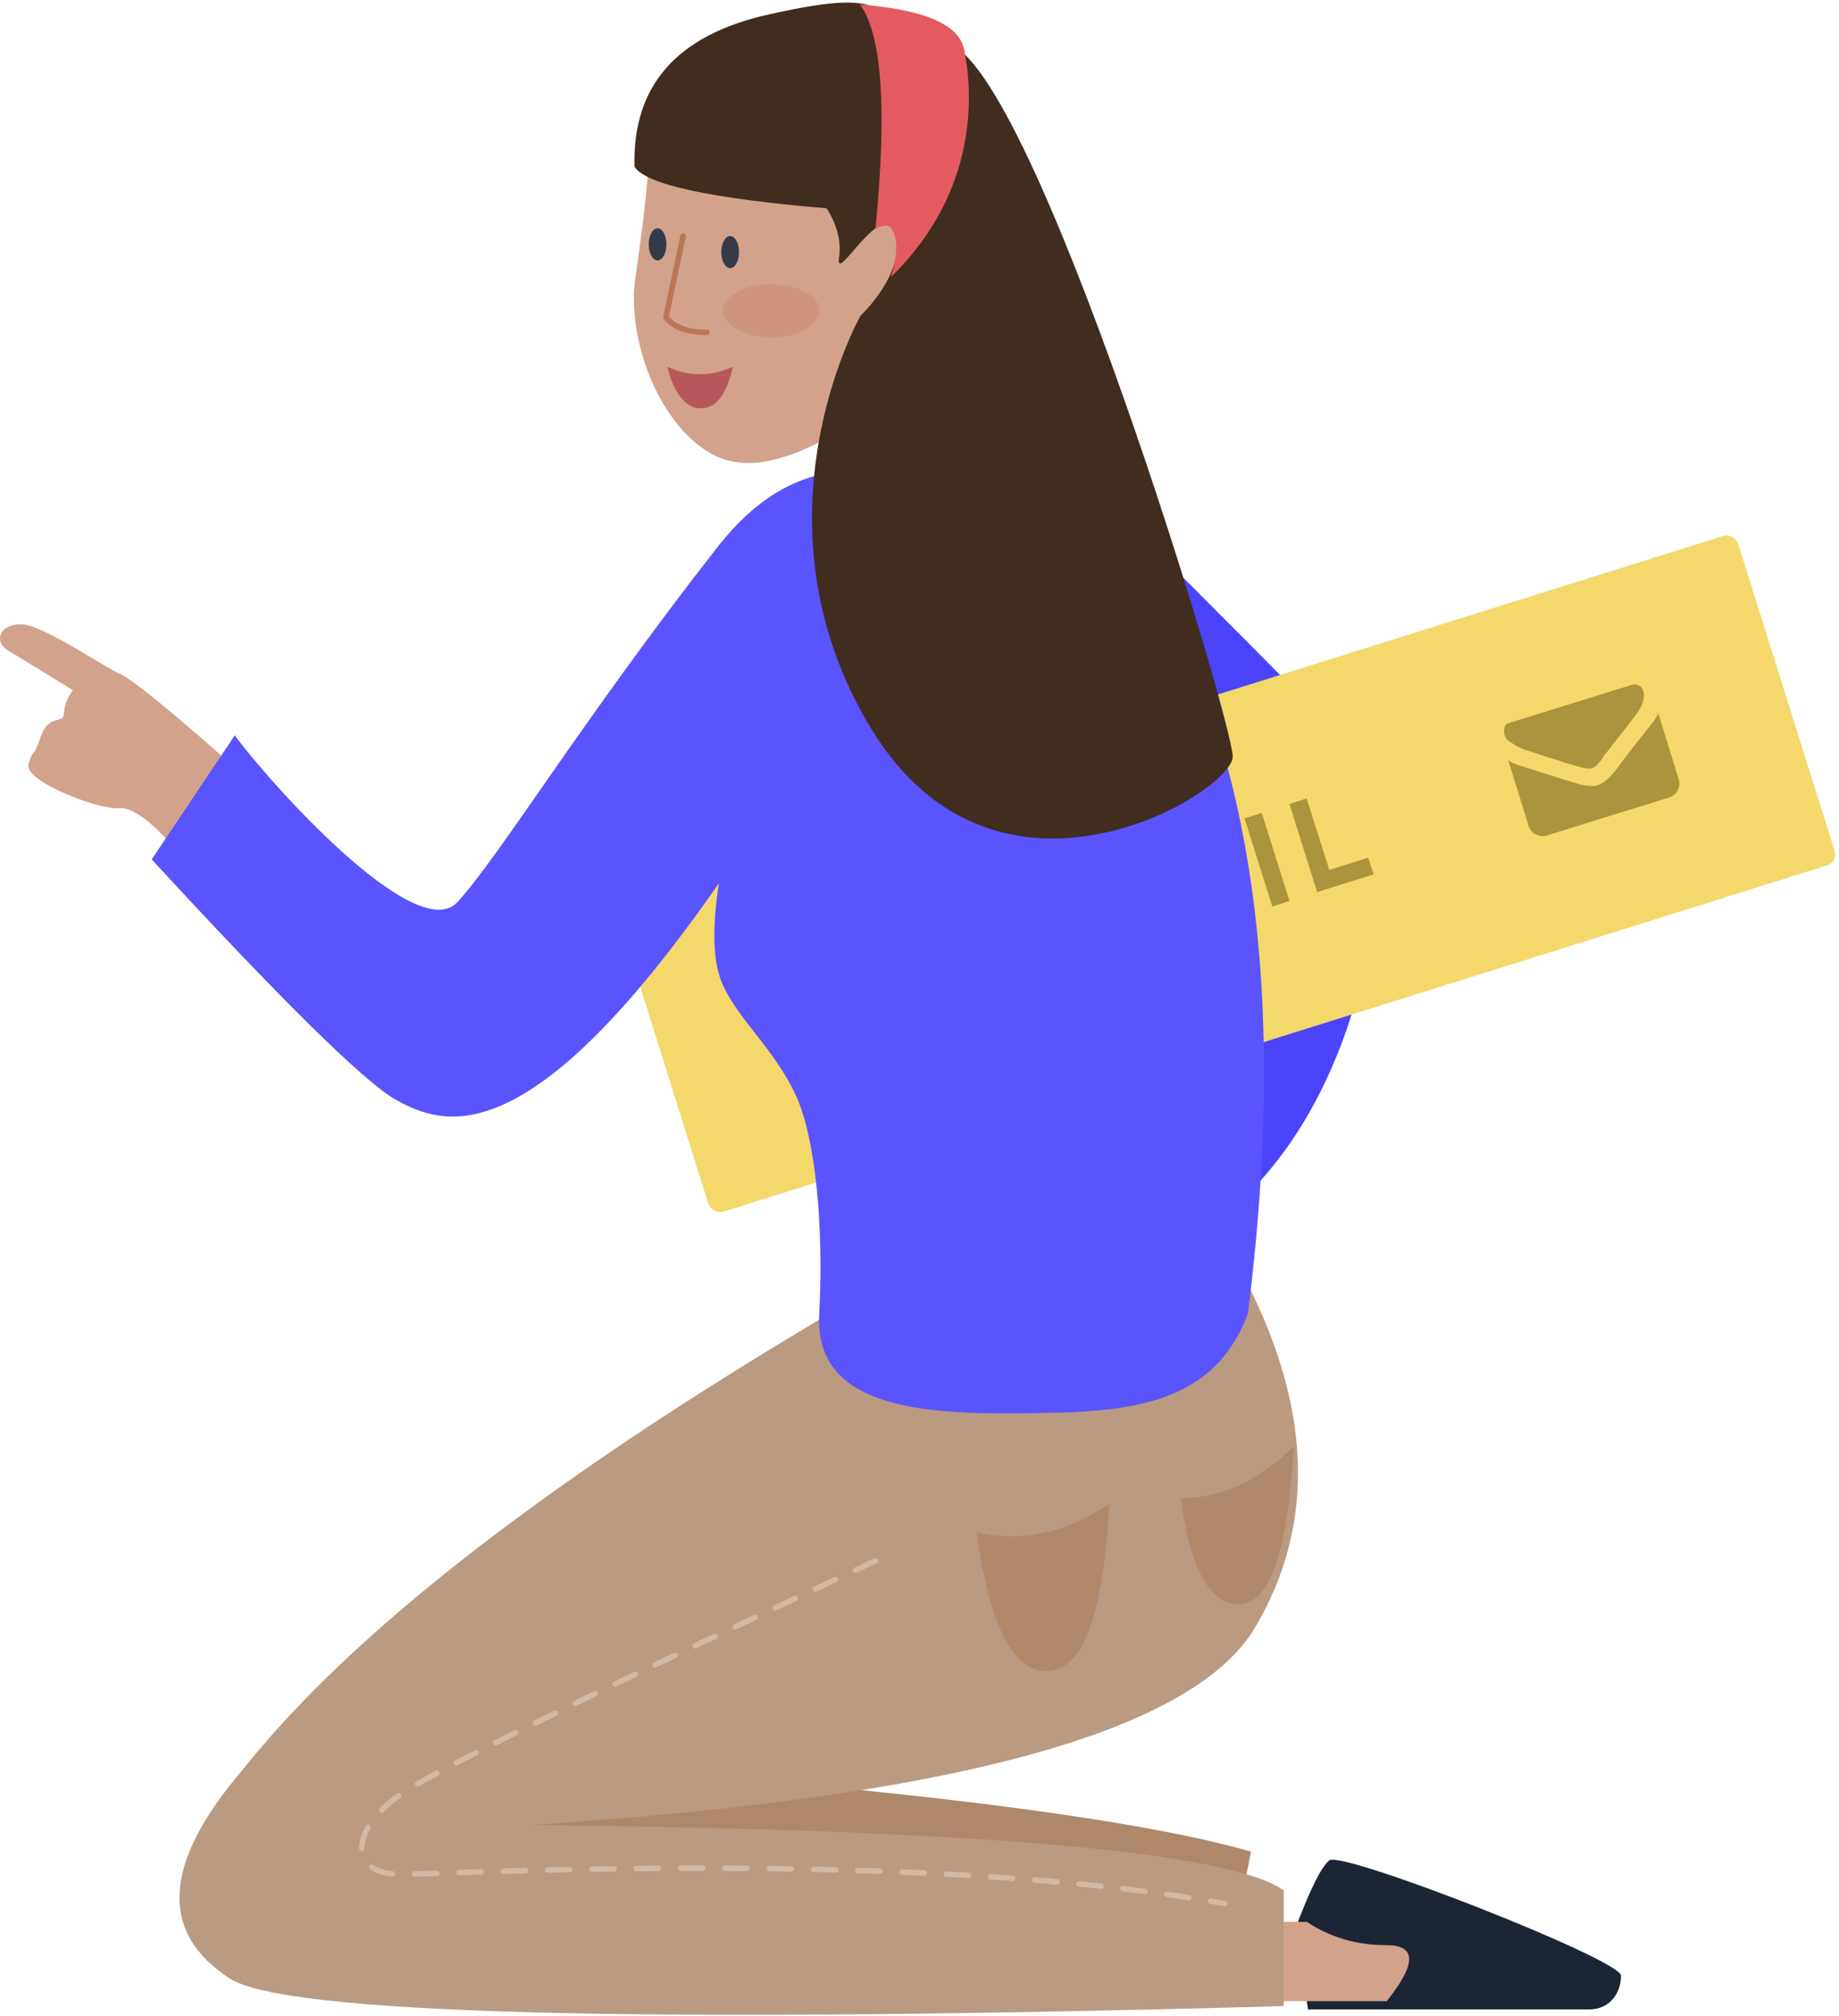 <svg width="332" height="364" viewBox="0 0 332 364" fill="none" xmlns="http://www.w3.org/2000/svg">
<path fill-rule="evenodd" clip-rule="evenodd" d="M39.949 136.418C29.649 127.318 23.449 122.418 21.549 121.618C18.549 120.318 7.649 112.718 3.749 112.718C-0.151 112.718 -1.051 115.818 1.249 117.318C3.749 118.818 13.149 124.618 13.149 124.618C13.149 124.618 11.549 126.718 11.549 128.818C11.549 130.818 8.749 128.818 7.349 133.018C5.949 137.218 5.949 135.018 5.149 138.018C4.249 141.018 17.949 146.318 21.449 145.918C23.749 145.718 27.249 148.118 31.749 153.418L39.949 136.418Z" fill="#D2A28A"/>
<path fill-rule="evenodd" clip-rule="evenodd" d="M223.549 292.918C202.349 306.918 178.049 316.818 150.449 322.718C186.049 326.218 211.249 330.118 225.849 334.318L223.649 345.418L82.749 341.718L94.149 308.918L223.549 292.918Z" fill="#AF886A"/>
<path fill-rule="evenodd" clip-rule="evenodd" d="M233.849 348.218C236.449 341.318 238.449 337.218 239.949 335.918C242.149 334.018 292.649 353.818 292.649 356.718C292.649 359.618 290.849 362.818 286.849 362.818C284.249 362.818 267.349 362.818 236.149 362.818L233.849 348.218Z" fill="#1C2533"/>
<path fill-rule="evenodd" clip-rule="evenodd" d="M222.648 347.018H235.948C240.148 349.818 244.948 351.218 250.348 351.218C255.748 351.218 255.748 354.618 250.348 361.318H222.648V347.018Z" fill="#D2A28A"/>
<path fill-rule="evenodd" clip-rule="evenodd" d="M148.849 237.718C98.449 267.618 63.349 294.918 43.749 319.618C29.449 336.318 28.649 348.918 41.449 357.218C51.449 363.718 114.949 365.418 231.749 362.218V341.318C221.849 334.318 176.549 330.318 95.749 329.518C171.749 324.618 215.249 312.818 226.549 293.918C237.749 275.018 236.849 253.518 223.949 229.318L148.849 237.718Z" fill="#BA9A81"/>
<path fill-rule="evenodd" clip-rule="evenodd" d="M213.148 270.518C220.448 270.518 227.149 267.418 233.549 261.218C232.549 279.818 229.349 289.218 224.049 289.618C218.549 289.918 214.948 283.618 213.148 270.518Z" fill="#AF896A"/>
<path fill-rule="evenodd" clip-rule="evenodd" d="M176.349 276.718C184.449 278.518 192.449 276.818 200.249 271.518C199.249 291.218 195.649 301.318 189.349 301.718C183.049 302.118 178.649 293.818 176.349 276.718Z" fill="#AF896A"/>
<path d="M158.049 281.818C106.749 305.818 78.049 319.918 72.149 324.118C63.049 330.518 63.049 338.418 72.149 338.418C81.249 338.418 165.749 333.718 221.149 343.718" stroke="#D0B8A5" stroke-linecap="round" stroke-linejoin="round" stroke-dasharray="4 4"/>
<path fill-rule="evenodd" clip-rule="evenodd" d="M117.016 30.518C116.616 36.518 115.716 43.118 114.716 50.118C113.116 60.818 118.616 76.218 128.216 81.818C133.416 84.818 140.216 84.018 148.916 79.318C150.216 78.618 153.116 83.218 157.416 93.318C184.616 95.518 195.116 93.318 189.416 86.518C183.516 79.718 177.116 67.518 170.316 50.018L157.416 14.618L117.016 23.618V30.518Z" fill="#D2A28A"/>
<path fill-rule="evenodd" clip-rule="evenodd" d="M148.917 79.518C155.217 74.518 159.016 69.718 160.716 65.218C163.216 58.518 156.117 80.818 151.017 83.818C147.517 85.818 146.817 84.418 148.917 79.518Z" fill="#C69076"/>
<path d="M123.316 42.618L120.216 57.318C121.716 59.118 124.116 60.018 127.616 60.018" stroke="#BD7653" stroke-linecap="round" stroke-linejoin="round"/>
<path d="M131.816 48.418C132.7 48.418 133.416 47.12 133.416 45.518C133.416 43.917 132.7 42.618 131.816 42.618C130.932 42.618 130.216 43.917 130.216 45.518C130.216 47.12 130.932 48.418 131.816 48.418Z" fill="#343B48"/>
<path d="M118.716 47.018C119.6 47.018 120.316 45.72 120.316 44.118C120.316 42.517 119.6 41.218 118.716 41.218C117.832 41.218 117.116 42.517 117.116 44.118C117.116 45.72 117.832 47.018 118.716 47.018Z" fill="#343B48"/>
<path fill-rule="evenodd" clip-rule="evenodd" d="M120.516 66.218C124.316 68.018 128.316 68.018 132.316 66.218C131.016 71.918 128.716 74.318 125.516 73.618C122.516 72.818 120.916 68.418 120.516 66.218C120.116 64.118 120.116 64.118 120.516 66.218Z" fill="#B6585B"/>
<path fill-rule="evenodd" clip-rule="evenodd" d="M212.889 103.573C231.189 121.873 242.288 133.173 245.988 137.373C251.488 143.773 250.788 185.873 228.788 211.773C214.188 229.073 207.688 222.473 209.188 192.073L212.889 103.573Z" fill="#4B44FB"/>
<path d="M329.788 156.273L130.588 218.773C129.488 219.073 128.288 218.473 127.888 217.373L110.488 161.973C110.188 160.873 110.788 159.673 111.888 159.273L311.088 96.773C312.188 96.473 313.388 97.073 313.788 98.173L331.188 153.573C331.588 154.673 330.988 155.873 329.788 156.273Z" fill="#F4D86C"/>
<path d="M274.788 136.273C275.188 136.373 276.488 136.773 278.488 137.473C280.588 138.073 282.188 138.673 283.288 138.973C283.388 138.973 283.688 139.073 283.988 139.173C284.388 139.273 284.688 139.373 284.988 139.473C285.188 139.573 285.488 139.573 285.988 139.673C286.288 139.773 286.688 139.773 286.988 139.773C287.288 139.773 287.488 139.773 287.688 139.673C287.888 139.573 288.088 139.473 288.388 139.373C288.588 139.173 288.888 138.973 289.088 138.773C289.288 138.473 289.488 138.273 289.688 138.073C289.888 137.873 290.088 137.573 290.288 137.173C290.488 136.773 290.688 136.673 290.788 136.573C291.488 135.573 293.388 133.273 296.288 129.473C296.788 128.773 297.288 127.873 297.588 126.973C297.788 126.073 297.888 125.273 297.588 124.373C297.388 123.773 296.988 123.173 296.288 122.873C295.688 122.573 294.988 122.473 294.388 122.673L272.188 129.573C271.488 129.773 270.888 130.173 270.688 130.973C270.488 131.573 270.488 132.373 270.688 133.073C270.888 133.673 271.288 134.373 272.188 134.873C273.188 135.573 274.088 135.973 274.788 136.273Z" fill="#AA943D" stroke="#F4D86C" stroke-width="2" stroke-miterlimit="10"/>
<path d="M298.188 130.673C295.588 133.973 293.588 136.473 292.288 138.273C291.888 138.873 291.388 139.373 291.188 139.673C290.888 139.973 290.588 140.373 289.988 140.873C289.388 141.373 288.888 141.573 288.488 141.773C287.988 141.973 287.388 141.973 286.688 141.873C286.088 141.773 285.488 141.773 285.088 141.573C284.688 141.473 284.088 141.273 283.388 141.073C281.688 140.573 278.688 139.573 274.188 138.173C273.588 137.973 272.788 137.673 272.288 137.273L275.988 149.173C276.188 149.773 276.588 150.373 277.288 150.673C277.888 150.973 278.588 151.073 279.188 150.873L301.388 143.973C301.988 143.773 302.588 143.373 302.888 142.673C303.188 142.073 303.288 141.373 303.088 140.773L299.388 128.873C298.988 129.473 298.688 130.173 298.188 130.673Z" fill="#AA943D"/>
<path d="M175.188 180.673L170.188 164.773L180.088 161.673L181.088 164.573L174.288 166.673L175.488 170.273L181.688 168.373L182.588 171.173L176.388 173.073L177.588 176.673L184.388 174.573L185.388 177.473L175.188 180.673Z" fill="#AA943D"/>
<path d="M204.188 171.573L200.688 160.473L199.588 173.073L196.988 173.973L188.988 164.373L192.388 175.473L189.388 176.473L184.388 160.573L188.488 159.273L196.788 169.173L197.888 156.273L202.088 154.973L207.088 170.873L204.188 171.573Z" fill="#AA943D"/>
<path d="M220.488 162.473L214.088 164.473L213.888 168.573L210.588 169.673L211.688 151.873L215.288 150.673L226.288 164.673L222.988 165.773L220.488 162.473ZM214.188 161.373L218.588 159.973L214.488 154.673L214.188 161.373Z" fill="#AA943D"/>
<path d="M229.688 163.673L224.688 147.773L227.788 146.773L232.788 162.673L229.688 163.673Z" fill="#AA943D"/>
<path d="M237.787 161.073L232.787 145.173L235.887 144.173L239.987 157.073L246.987 154.873L247.987 157.873L237.787 161.073Z" fill="#AA943D"/>
<path fill-rule="evenodd" clip-rule="evenodd" d="M225.289 237.173C233.589 171.373 224.089 121.873 196.789 88.673C187.089 76.873 179.589 82.573 167.789 84.173C156.589 85.673 143.688 80.873 129.688 98.573C104.888 130.273 89.888 155.073 82.489 162.973C74.888 170.773 48.189 140.773 42.389 132.773L27.389 155.173C50.789 180.573 65.489 195.073 71.289 198.473C80.289 203.573 95.589 208.673 129.789 159.473C128.689 166.573 128.689 172.073 129.789 175.873C131.789 182.973 139.889 188.973 143.989 198.473C147.889 207.873 148.589 225.473 147.889 237.173C147.189 250.973 159.288 255.173 180.188 255.173C201.088 255.173 218.489 255.273 225.289 237.173Z" fill="#5A54FF"/>
<path fill-rule="evenodd" clip-rule="evenodd" d="M114.548 30.118C116.648 33.318 128.148 35.818 149.248 37.618C151.148 40.618 151.948 43.718 151.448 46.718C150.948 51.318 159.348 35.418 161.548 42.218C163.748 49.118 155.348 57.018 155.348 57.018C155.348 57.018 134.448 93.918 157.248 131.518C180.048 169.118 222.548 143.018 222.548 136.618C222.548 130.218 186.748 11.918 171.048 7.818C155.348 3.618 163.648 -2.982 138.748 2.618C122.148 6.318 114.148 15.518 114.548 30.118Z" fill="#402D20"/>
<path fill-rule="evenodd" clip-rule="evenodd" d="M158.049 41.318C160.149 19.818 159.249 6.218 155.249 0.818C166.849 1.718 173.149 4.418 174.049 8.918C175.449 15.618 177.249 34.018 160.849 50.018C162.049 45.918 162.149 43.118 161.049 41.518C160.749 40.518 159.649 40.518 158.049 41.318Z" fill="#E35B60"/>
<path opacity="0.647" d="M139.249 60.918C144.054 60.918 147.949 58.769 147.949 56.118C147.949 53.467 144.054 51.318 139.249 51.318C134.444 51.318 130.549 53.467 130.549 56.118C130.549 58.769 134.444 60.918 139.249 60.918Z" fill="#CE8F71"/>
</svg>
